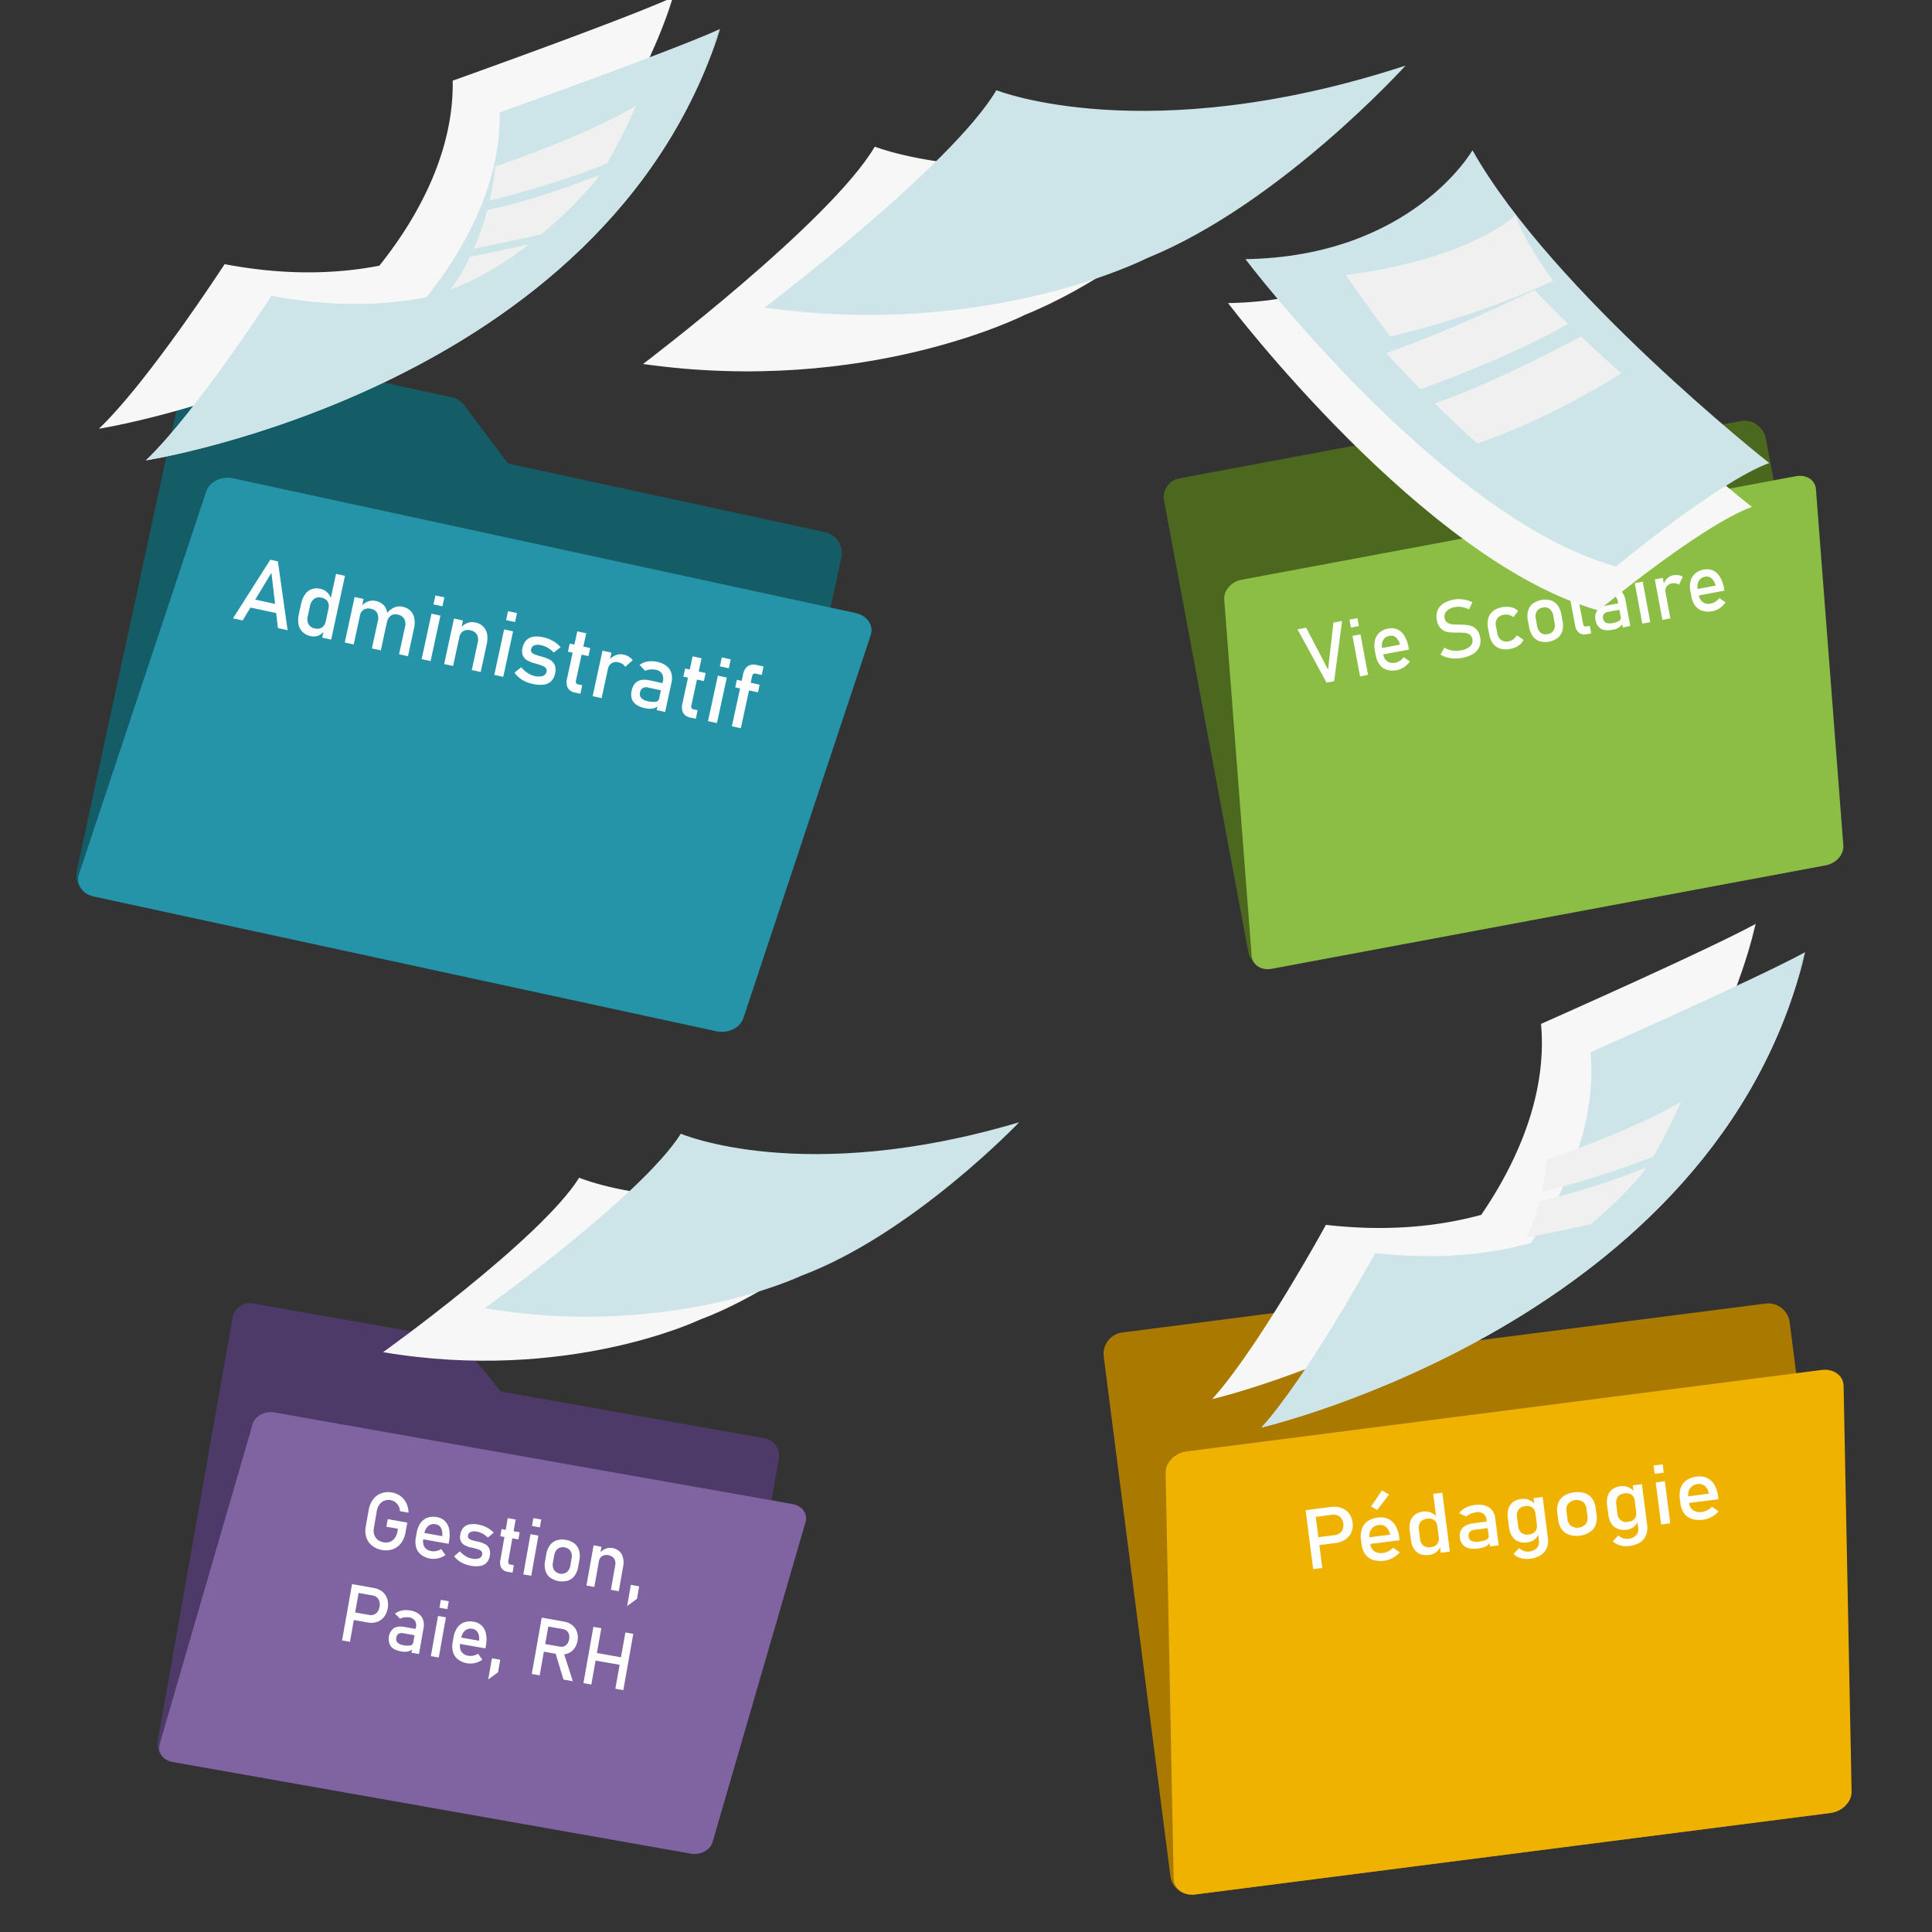 <svg xmlns="http://www.w3.org/2000/svg" viewBox="0 0 1080 1080">
	<rect x="0" y="0" width="1080" height="1080" fill="#333333" stroke="none"/>
	<g style="isolation:isolate">
		<g id="Calque_1" data-name="Calque 1">
			<path d="M461.1,297.45,284,259.11l-24.52-32.57a12,12,0,0,0-7.05-4.5L118.72,193.11a12,12,0,0,0-14.26,9.19l-6.25,28.89L42.9,486.8a12,12,0,0,0,9.18,14.26L400.71,576.5A12,12,0,0,0,415,567.32l55.32-255.61A12,12,0,0,0,461.1,297.45Z" style="fill:#145c66" />
			<path d="M478.3,342.69l-348-75.31c-6.47-1.4-13.17,1.87-15,7.29L44.11,488.8c-1.81,5.43,2,11,8.43,12.36l348,75.31c6.47,1.4,13.17-1.86,15-7.29l71.2-214.13C488.54,349.62,484.76,344.09,478.3,342.69Z" style="fill:#2694a8" />
			<path d="M151.09,312.88l4.26.92,5.42,38.47-5.39-1.17-3.65-30.87-16.09,26.6-5.39-1.17ZM139,334.4l18.74,4.06-1,4.75-18.74-4Z" style="fill:#fff" />
			<path d="M169.14,353.27a7.82,7.82,0,0,1-2.24-4.19,14.09,14.09,0,0,1,.18-5.81l1.22-5.61a14.4,14.4,0,0,1,2.21-5.39,7.79,7.79,0,0,1,3.7-2.91,8.67,8.67,0,0,1,4.88-.21,7.71,7.71,0,0,1,3.87,2.07,8.82,8.82,0,0,1,2.31,4l-1.64,5.08a6.14,6.14,0,0,0,0-2.89,4.08,4.08,0,0,0-1.33-2.12,5.78,5.78,0,0,0-2.58-1.19,4.93,4.93,0,0,0-4.16.71,6.49,6.49,0,0,0-2.3,4.05l-1.2,5.53a6.3,6.3,0,0,0,.43,4.57,5,5,0,0,0,3.51,2.34,5.57,5.57,0,0,0,2.85,0,4.24,4.24,0,0,0,2.09-1.43,6.34,6.34,0,0,0,1.19-2.69l-.81,5.44a7.42,7.42,0,0,1-3.17,2.62,7.1,7.1,0,0,1-4.53.35A9.13,9.13,0,0,1,169.14,353.27Zm18.7-32.44,5,1.08-7.71,35.63-5-1.08Z" style="fill:#fff" />
			<path d="M198.23,333.75l5,1.08-5.51,25.43-5-1.08Zm13,13.31a6.14,6.14,0,0,0-.42-4.45,4.91,4.91,0,0,0-3.43-2.28,5.27,5.27,0,0,0-4.07.48,5,5,0,0,0-2.13,3.36l.55-5a9.32,9.32,0,0,1,3.84-2.89,7.69,7.69,0,0,1,4.48-.34,8.38,8.38,0,0,1,4.29,2.2,7.78,7.78,0,0,1,2.11,4.16,14.43,14.43,0,0,1-.22,5.83l-3.34,15.43-5-1.08Zm15.19,3.29a5.94,5.94,0,0,0-.5-4.47,5.24,5.24,0,0,0-3.6-2.32,4.7,4.7,0,0,0-3.91.64,6,6,0,0,0-2.14,3.74l.05-5.11a10.1,10.1,0,0,1,4-3.23,7.67,7.67,0,0,1,4.65-.44,8.92,8.92,0,0,1,4.43,2.23,7.81,7.81,0,0,1,2.2,4.18,14.22,14.22,0,0,1-.2,5.83l-3.34,15.44-5-1.08Z" style="fill:#fff" />
			<path d="M241.2,343.05l5,1.08-5.5,25.43-5-1.08Zm2.21-10.19,5,1.08-1.09,5-5-1.08Z" style="fill:#fff" />
			<path d="M253.79,345.77l5,1.09-5.5,25.43-5-1.08Zm13.27,13.37a6,6,0,0,0-.49-4.47,5.26,5.26,0,0,0-3.61-2.32,5.34,5.34,0,0,0-4.06.48,5,5,0,0,0-2.13,3.36l.55-5a9.25,9.25,0,0,1,3.84-2.89,7.66,7.66,0,0,1,4.47-.34,8.13,8.13,0,0,1,5.83,4.1q1.68,3.19.6,8.14l-3.34,15.44-5-1.08Z" style="fill:#fff" />
			<path d="M281.82,351.84l5,1.08-5.5,25.43-5-1.08ZM284,341.65l5,1.08-1.08,5-5-1.08Z" style="fill:#fff" />
			<path d="M293.69,381a16.09,16.09,0,0,1-3.4-2.12,15,15,0,0,1-2.68-2.89l3.75-3a16.92,16.92,0,0,0,3.59,3.23,11.31,11.31,0,0,0,3.85,1.66,8.72,8.72,0,0,0,4.64,0,3.1,3.1,0,0,0,2.08-2.43,2.22,2.22,0,0,0-.41-2,4.68,4.68,0,0,0-1.83-1.25q-1.15-.46-3.3-1.11l-.41-.11-.41-.12-.2-.06-.19,0a20.12,20.12,0,0,1-4-1.63,5.81,5.81,0,0,1-2.43-2.59,6.72,6.72,0,0,1-.24-4.39,8.51,8.51,0,0,1,2.07-4.24,6.87,6.87,0,0,1,3.86-2,14.94,14.94,0,0,1,5.66.29,19.08,19.08,0,0,1,3.7,1.19,16.88,16.88,0,0,1,3.21,1.83,18.12,18.12,0,0,1,2.77,2.51l-3.81,3a17.34,17.34,0,0,0-3.36-2.65,11.74,11.74,0,0,0-3.48-1.39,6.92,6.92,0,0,0-4,0,3,3,0,0,0-1.84,2.33,1.8,1.8,0,0,0,.39,1.7,4.28,4.28,0,0,0,1.68,1.08c.71.28,1.73.6,3.07,1l.3.09.32.09.15,0a.35.35,0,0,1,.14.06,22.05,22.05,0,0,1,4.39,1.69,6.23,6.23,0,0,1,2.69,2.82,7.41,7.41,0,0,1,.28,4.88,8.4,8.4,0,0,1-2.16,4.29,7.27,7.27,0,0,1-4.13,1.94,17.08,17.08,0,0,1-6.13-.38A19.9,19.9,0,0,1,293.69,381Z" style="fill:#fff" />
			<path d="M317.37,384.5a7.81,7.81,0,0,1-.35-5.34l5.68-26.22,5,1.08L322,380.29a2.49,2.49,0,0,0,.06,1.51,1.3,1.3,0,0,0,1,.74l2.4.52-1,4.75-2.89-.63A5.7,5.7,0,0,1,317.37,384.5Zm1.11-24.73,11.46,2.48-1,4.51-11.47-2.48Z" style="fill:#fff" />
			<path d="M336.8,363.74l5,1.08-5.5,25.43-5-1.08Zm11.29,7.47a6.24,6.24,0,0,0-2.24-.92,4.65,4.65,0,0,0-6.07,3.87l.55-5a9.51,9.51,0,0,1,3.8-2.88,7.33,7.33,0,0,1,4.39-.37,9.74,9.74,0,0,1,3,1.18,7.13,7.13,0,0,1,2.14,2l-4.21,3.7A4.32,4.32,0,0,0,348.09,371.21Z" style="fill:#fff" />
			<path d="M354.16,392.46q-1.91-2.44-1.05-6.42c.54-2.51,1.66-4.25,3.36-5.2s4-1.11,6.85-.49l7.23,1.57L370,386l-7.55-1.63a4.32,4.32,0,0,0-3.11.23,3.5,3.5,0,0,0-1.55,2.45,3.43,3.43,0,0,0,.67,3.15,6.88,6.88,0,0,0,3.71,1.77,11.28,11.28,0,0,0,4.4.31,2.07,2.07,0,0,0,1.83-1.6l-.26,3.69a6,6,0,0,1-2,1.33,6.9,6.9,0,0,1-2.45.51,11.52,11.52,0,0,1-2.94-.29C357.63,395.25,355.43,394.1,354.16,392.46Zm16.4-11.67a5.48,5.48,0,0,0-.5-4.17,5.14,5.14,0,0,0-3.48-2.21,10,10,0,0,0-3.08-.17,8.79,8.79,0,0,0-2.86.74l-3.11-3.29a9.72,9.72,0,0,1,4.39-1.89,14.32,14.32,0,0,1,5.47.17,12.43,12.43,0,0,1,5.17,2.29,7.94,7.94,0,0,1,2.73,4,10.65,10.65,0,0,1,.07,5.37l-3.54,16.34-4.75-1Z" style="fill:#fff" />
			<path d="M381.85,398.46a7.91,7.91,0,0,1-.34-5.35l5.67-26.21,5,1.08-5.68,26.26a2.38,2.38,0,0,0,.06,1.52,1.27,1.27,0,0,0,1,.73l2.41.52-1,4.75-2.89-.62A5.75,5.75,0,0,1,381.85,398.46ZM383,373.73l11.47,2.48-1,4.51L382,378.24Z" style="fill:#fff" />
			<path d="M401.29,377.69l5,1.08-5.51,25.44-5-1.08Zm2.2-10.19,5,1.08-1.08,5-5-1.08Z" style="fill:#fff" />
			<path d="M415.36,377.12A7.41,7.41,0,0,1,418,372.4a6.4,6.4,0,0,1,5.16-.64l3.67.79-1,4.76-3.57-.78a1.25,1.25,0,0,0-1.2.31,2.54,2.54,0,0,0-.67,1.32l-6.26,28.93-5-1.08ZM411.92,380l12.72,2.76-.93,4.26L411,384.26Z" style="fill:#fff" />
			<rect x="673.88" y="261.99" width="337.07" height="252.8" rx="11.42" transform="translate(-56.99 161.28) rotate(-10.58)" style="fill:#4c681f" />
			<path d="M778.2,245.18l-119,22.23a10.61,10.61,0,0,0-8.49,12.39l4.8,25.73,161.24-40.89-31.22-18.2A10.65,10.65,0,0,0,778.2,245.18Z" style="fill:#4c681f" />
			<path d="M1004,266.19,694.07,324.08c-5.75,1.07-10.11,6-9.72,11.08l15.33,199.21c.38,5,5.36,8.27,11.12,7.19l309.91-57.88c5.76-1.08,10.11-6,9.72-11.09l-15.32-199.21C1014.72,268.33,1009.74,265.11,1004,266.19Z" style="fill:#8cbe46" />
			<path d="M725.3,351.79l4.84-.9,12.26,23.45,3-26.3,4.84-.9L745.8,380.8l-4.23.79Z" style="fill:#fff" />
			<path d="M754.36,346.37l4.45-.84.83,4.46-4.45.83Zm1.69,9.07,4.46-.83,4.23,22.65-4.45.83Z" style="fill:#fff" />
			<path d="M775.25,374.42a8,8,0,0,1-4-2.83,12.16,12.16,0,0,1-2.2-5.29l-.48-2.55a13.59,13.59,0,0,1,.06-5.95,8.11,8.11,0,0,1,2.58-4.23,10.25,10.25,0,0,1,4.92-2.21,8.32,8.32,0,0,1,5.11.52,8.94,8.94,0,0,1,3.83,3.53,17.8,17.8,0,0,1,2.26,6.23l.28,1.49L772.29,366l-.67-3.58,11-2.06a7.81,7.81,0,0,0-2.24-4,4.05,4.05,0,0,0-3.59-.92,4.89,4.89,0,0,0-3.61,2.39,7.2,7.2,0,0,0-.51,5l.54,2.88a6,6,0,0,0,2.29,4,5.73,5.73,0,0,0,4.49.72,7.18,7.18,0,0,0,2.58-1.05,8,8,0,0,0,2.1-2l3.47,2.38a12.58,12.58,0,0,1-3.31,3.2,10.93,10.93,0,0,1-4,1.67A11.63,11.63,0,0,1,775.25,374.42Z" style="fill:#fff" />
			<path d="M813.06,368.12a16.94,16.94,0,0,1-4.07-.59,16.42,16.42,0,0,1-3.73-1.57l2.13-3.92a12.73,12.73,0,0,0,4.43,1.61,13.92,13.92,0,0,0,4.89-.1,9.57,9.57,0,0,0,5.1-2.27,4.17,4.17,0,0,0,1.23-4v0a3.87,3.87,0,0,0-1.35-2.46,5.24,5.24,0,0,0-2.5-1,25.11,25.11,0,0,0-3.68-.2.38.38,0,0,0-.15,0h-.48a33.72,33.72,0,0,1-5.41-.26,7.52,7.52,0,0,1-3.89-1.87,8.45,8.45,0,0,1-2.38-4.92v0a9.44,9.44,0,0,1,.38-5.28,8.44,8.44,0,0,1,3.26-3.89,15.56,15.56,0,0,1,5.89-2.23,15,15,0,0,1,3.41-.25,16.58,16.58,0,0,1,3.46.49,19.88,19.88,0,0,1,3.5,1.25l-1.87,4a15.17,15.17,0,0,0-4-1.32,10.38,10.38,0,0,0-3.73,0,8.63,8.63,0,0,0-4.81,2.24,4.32,4.32,0,0,0-1.11,4v0A3.55,3.55,0,0,0,809,348a5.73,5.73,0,0,0,2.57.95,33.74,33.74,0,0,0,4,.21h.84a26.29,26.29,0,0,1,5.07.5,7.56,7.56,0,0,1,3.72,2,8.43,8.43,0,0,1,2.22,4.68v0a9,9,0,0,1-.44,5.22,8.77,8.77,0,0,1-3.4,3.89,16.58,16.58,0,0,1-6.09,2.25A21.29,21.29,0,0,1,813.06,368.12Z" style="fill:#fff" />
			<path d="M838.66,362.59a8,8,0,0,1-4-2.73,11.52,11.52,0,0,1-2.15-5.11l-.7-3.73a11.34,11.34,0,0,1,.17-5.48,8,8,0,0,1,2.73-4,11.5,11.5,0,0,1,5.08-2.13,12.81,12.81,0,0,1,3.41-.2,10.18,10.18,0,0,1,3,.71,7.71,7.71,0,0,1,2.44,1.58L846,345a6.74,6.74,0,0,0-2.56-1.26,6.46,6.46,0,0,0-2.8-.09,5.45,5.45,0,0,0-3.72,2.19,5.58,5.58,0,0,0-.66,4.32l.7,3.73a5.81,5.81,0,0,0,2.18,3.88,5.4,5.4,0,0,0,4.28.72,6.24,6.24,0,0,0,2.58-1.14,6.74,6.74,0,0,0,1.89-2.21l3.79,2.5A8.08,8.08,0,0,1,850,360a9.9,9.9,0,0,1-2.58,1.74,13.27,13.27,0,0,1-3.23,1A11.35,11.35,0,0,1,838.66,362.59Z" style="fill:#fff" />
			<path d="M860.71,358.47a7.73,7.73,0,0,1-3.82-2.77,12.11,12.11,0,0,1-2.1-5.13l-.69-3.69a11.6,11.6,0,0,1,.12-5.47,7.76,7.76,0,0,1,2.57-3.94,11.92,11.92,0,0,1,10.08-1.88,7.74,7.74,0,0,1,3.82,2.74,11.89,11.89,0,0,1,2.09,5.07l.7,3.75a12,12,0,0,1-.12,5.5,7.8,7.8,0,0,1-2.57,3.94,11.72,11.72,0,0,1-10.08,1.88Zm7.8-6.15A6.18,6.18,0,0,0,869,348l-.71-3.75a6,6,0,0,0-2-3.84,4.63,4.63,0,0,0-3.88-.77,4.7,4.7,0,0,0-3.35,2.11,6.06,6.06,0,0,0-.51,4.32l.7,3.75a6.16,6.16,0,0,0,2,3.87,4.65,4.65,0,0,0,3.89.79A4.61,4.61,0,0,0,868.51,352.32Z" style="fill:#fff" />
			<path d="M884.93,348.76a2,2,0,0,0,.6,1.21,1.26,1.26,0,0,0,1.1.25l2.09-.39.79,4.24-2.62.48a5,5,0,0,1-4.21-.84,6.58,6.58,0,0,1-2.21-4.17l-4.82-25.83,4.45-.83Z" style="fill:#fff" />
			<path d="M904.39,336.32a4.8,4.8,0,0,0-1.83-3.24,4.53,4.53,0,0,0-3.6-.6,8.48,8.48,0,0,0-2.57.91A7.77,7.77,0,0,0,894.3,335l-3.67-1.62a8.72,8.72,0,0,1,3-3,12.35,12.35,0,0,1,4.51-1.74,10.86,10.86,0,0,1,5,.1,7,7,0,0,1,3.59,2.31,9.25,9.25,0,0,1,1.9,4.35l2.72,14.55-4.23.79ZM895,351.47a6.6,6.6,0,0,1-3.06-4.88,6.52,6.52,0,0,1,1-5.4c1.06-1.35,2.86-2.27,5.42-2.75l6.44-1.2,1,3.52L899,342a3.86,3.86,0,0,0-2.46,1.27,3.59,3.59,0,0,0,1.2,4.86,6.07,6.07,0,0,0,3.64.18,10.34,10.34,0,0,0,3.71-1.25,1.83,1.83,0,0,0,.93-1.94l1.05,3.1a5.23,5.23,0,0,1-1.16,1.78,6.42,6.42,0,0,1-1.84,1.25,10,10,0,0,1-2.49.77C898.8,352.56,896.61,352.37,895,351.47Z" style="fill:#fff" />
			<path d="M912.15,316.89l4.45-.83.83,4.45-4.45.84Zm1.69,9.08,4.45-.83,4.23,22.65-4.45.83Z" style="fill:#fff" />
			<path d="M925.06,323.88l4.45-.84,4.23,22.65-4.45.83Zm11.77,2.22a5.52,5.52,0,0,0-2.14,0,4.54,4.54,0,0,0-3.07,1.78,4.45,4.45,0,0,0-.56,3.46l-1.27-4.28a8.42,8.42,0,0,1,2.12-3.66,6.5,6.5,0,0,1,3.45-1.81,8.33,8.33,0,0,1,2.89-.07,6.32,6.32,0,0,1,2.44.91l-2.17,4.47A3.82,3.82,0,0,0,936.83,326.1Z" style="fill:#fff" />
			<path d="M951.67,341.46a8,8,0,0,1-4-2.82,12.22,12.22,0,0,1-2.2-5.29l-.47-2.56a13.41,13.41,0,0,1,0-5.94,8.11,8.11,0,0,1,2.58-4.23,10.16,10.16,0,0,1,4.92-2.21,8.39,8.39,0,0,1,5.11.51,9,9,0,0,1,3.83,3.53,17.94,17.94,0,0,1,2.26,6.24l.28,1.48L948.71,333l-.66-3.58,11-2.06a7.84,7.84,0,0,0-2.24-4.05,4.11,4.11,0,0,0-3.59-.92,4.94,4.94,0,0,0-3.61,2.39,7.27,7.27,0,0,0-.51,4.95l.54,2.88a6,6,0,0,0,2.29,4.05,5.73,5.73,0,0,0,4.49.72,7,7,0,0,0,2.58-1.05,8,8,0,0,0,2.1-2l3.47,2.37A12.47,12.47,0,0,1,961.3,340a11.1,11.1,0,0,1-4,1.67A11.5,11.5,0,0,1,951.67,341.46Z" style="fill:#fff" />

			<path d="M986.94,728.7,806.19,751.89,772,729.27a12,12,0,0,0-8.19-1.91l-136.39,17.5A12.06,12.06,0,0,0,617,758.36l3.78,29.47,33.46,260.81a12.07,12.07,0,0,0,13.5,10.43l355.71-45.64a12.06,12.06,0,0,0,10.43-13.5l-33.46-260.81A12.06,12.06,0,0,0,986.94,728.7Z" style="fill:#aa7900" />
			<path d="M1018.43,765.8,663.34,811.36c-6.59.85-11.85,6.19-11.73,11.94l4.47,226.84c.12,5.74,5.55,9.71,12.15,8.87l355.09-45.56c6.59-.85,11.85-6.19,11.73-11.94l-4.47-226.84C1030.47,768.93,1025,765,1018.43,765.8Z" style="fill:#f0b200" />
			<path d="M729.85,844.21l5.1-.65,4.22,32.94-5.1.65Zm4.64,15.43,11.63-1.49a5.84,5.84,0,0,0,2.81-1.08,4.89,4.89,0,0,0,1.68-2.24,6.79,6.79,0,0,0-.77-6,4.89,4.89,0,0,0-2.19-1.76,5.78,5.78,0,0,0-3-.34L733,848.27l-.57-4.4,11.45-1.47a12.65,12.65,0,0,1,5.89.53A9.29,9.29,0,0,1,754.1,846a10.31,10.31,0,0,1,2,5.13,10.17,10.17,0,0,1-.68,5.46,9.27,9.27,0,0,1-3.39,4,12.72,12.72,0,0,1-5.56,2L735.06,864Z" style="fill:#fff" />
			<path d="M767.56,872a8.65,8.65,0,0,1-4.35-3.1,11.5,11.5,0,0,1-2.07-5.55l-.34-2.65a12.8,12.8,0,0,1,.52-6.12,8.78,8.78,0,0,1,3.26-4.24,12.64,12.64,0,0,1,5.73-2,10.19,10.19,0,0,1,5.74.76,9.45,9.45,0,0,1,4.06,3.81,17.09,17.09,0,0,1,2.07,6.53l.2,1.54-17.5,2.24-.48-3.71,12.65-1.63a7.62,7.62,0,0,0-2.21-4.26,4.88,4.88,0,0,0-4-1.11,5.86,5.86,0,0,0-4.26,2.3,7,7,0,0,0-1,5.07l.38,3a5.84,5.84,0,0,0,2.28,4.27,6.88,6.88,0,0,0,5,.94,8.77,8.77,0,0,0,3-1,8.9,8.9,0,0,0,2.52-1.93l3.74,2.61a14.33,14.33,0,0,1-4,3.14,13.51,13.51,0,0,1-4.71,1.54A14.28,14.28,0,0,1,767.56,872Zm-1.16-29.84,6.12-9,4,2.29-6.64,8.6Z" style="fill:#fff" />
			<path d="M793.92,868.75a7.46,7.46,0,0,1-3.49-2.88,11.92,11.92,0,0,1-1.71-5l-.67-5.18a12.06,12.06,0,0,1,.36-5.32,7.37,7.37,0,0,1,2.57-3.66,9.44,9.44,0,0,1,4.57-1.73,8.53,8.53,0,0,1,4.35.55,8.43,8.43,0,0,1,3.48,2.66l.09,4.87a5.13,5.13,0,0,0-.93-2.48,4,4,0,0,0-1.94-1.4,6.36,6.36,0,0,0-2.84-.2,5.24,5.24,0,0,0-3.72,1.93,5.54,5.54,0,0,0-.88,4.19l.66,5.12a5.42,5.42,0,0,0,1.89,3.78,5.37,5.37,0,0,0,4.1.89,6.12,6.12,0,0,0,2.68-.93A4.14,4.14,0,0,0,804,862a5.47,5.47,0,0,0,.26-2.69l1,4.92a7,7,0,0,1-2.16,3.25,7.75,7.75,0,0,1-4.19,1.73A9.89,9.89,0,0,1,793.92,868.75Zm7.25-33.69,5.1-.66,4.22,32.94-5.1.66Z" style="fill:#fff" />
			<path d="M831,849.56a4.73,4.73,0,0,0-1.82-3.41,5.48,5.48,0,0,0-4-.79,11.36,11.36,0,0,0-3,.82,9.8,9.8,0,0,0-2.49,1.54l-4-1.83a9.87,9.87,0,0,1,3.57-3,15.44,15.44,0,0,1,5.25-1.59,13.45,13.45,0,0,1,5.65.33,7.68,7.68,0,0,1,3.89,2.54,8.92,8.92,0,0,1,1.8,4.57l1.94,15.11-4.85.62Zm-11.8,15.18a6.48,6.48,0,0,1-3.08-5.16,6.34,6.34,0,0,1,1.51-5.51c1.3-1.35,3.41-2.22,6.35-2.59l7.37-1,.83,3.67-7.7,1a4.7,4.7,0,0,0-2.88,1.19,3.44,3.44,0,0,0,1,5.06,7.31,7.31,0,0,0,4.09.35,12.76,12.76,0,0,0,4.29-1.12,1.9,1.9,0,0,0,1.21-2l1,3.25a5.68,5.68,0,0,1-1.46,1.77,7.55,7.55,0,0,1-2.17,1.21,12.18,12.18,0,0,1-2.88.68C823.39,866,820.92,865.74,819.18,864.74Z" style="fill:#fff" />
			<path d="M848.76,861.71a7.39,7.39,0,0,1-3.48-2.88,11.74,11.74,0,0,1-1.71-5l-.67-5.19a12.06,12.06,0,0,1,.36-5.32,7.37,7.37,0,0,1,2.57-3.66,9.39,9.39,0,0,1,4.57-1.72,8.36,8.36,0,0,1,7.83,3.21l.09,4.87a5.23,5.23,0,0,0-.93-2.49,3.91,3.91,0,0,0-1.94-1.39,6.23,6.23,0,0,0-2.84-.2,5.24,5.24,0,0,0-3.73,1.92A5.59,5.59,0,0,0,848,848l.66,5.12a5.42,5.42,0,0,0,1.89,3.78,5.31,5.31,0,0,0,4.09.89,6.12,6.12,0,0,0,2.69-.93,4,4,0,0,0,1.52-1.89,5.32,5.32,0,0,0,.27-2.68l1,4.91a6.86,6.86,0,0,1-2.17,3.25,7.66,7.66,0,0,1-4.18,1.74A10.05,10.05,0,0,1,848.76,861.71Zm1.29,9.27a8.26,8.26,0,0,1-3.94-2.31l3.09-3.28a6.89,6.89,0,0,0,2.63,1.62,7.3,7.3,0,0,0,7.34-1.73,5.36,5.36,0,0,0,1.07-4.34l-3-23.49,5.1-.66,2.93,22.81a11.1,11.1,0,0,1-.6,5.72,8.53,8.53,0,0,1-3.36,4,13.86,13.86,0,0,1-5.87,2A13.37,13.37,0,0,1,850.05,871Z" style="fill:#fff" />
			<path d="M877.15,857.92a8.46,8.46,0,0,1-4.11-3,11.49,11.49,0,0,1-2-5.38l-.49-3.83a11.08,11.08,0,0,1,.56-5.63,8.36,8.36,0,0,1,3.22-3.94,14.72,14.72,0,0,1,11.55-1.48,8.32,8.32,0,0,1,4.1,3,11.29,11.29,0,0,1,2,5.31l.5,3.9a11.3,11.3,0,0,1-.56,5.66,8.41,8.41,0,0,1-3.22,3.94,12.82,12.82,0,0,1-5.62,2A13.1,13.1,0,0,1,877.15,857.92Zm9.31-6a5.93,5.93,0,0,0,.92-4.44l-.5-3.9a5.88,5.88,0,0,0-2-4.05,6.5,6.5,0,0,0-8.27,1.06,5.81,5.81,0,0,0-.92,4.42l.5,3.9a5.87,5.87,0,0,0,2,4.07,6.44,6.44,0,0,0,8.27-1.06Z" style="fill:#fff" />
			<path d="M904.26,854.59a7.39,7.39,0,0,1-3.48-2.88,11.75,11.75,0,0,1-1.72-5l-.66-5.19a12.06,12.06,0,0,1,.36-5.32,7.36,7.36,0,0,1,2.56-3.66,9.47,9.47,0,0,1,4.57-1.72,8.36,8.36,0,0,1,7.83,3.21l.1,4.87a5.23,5.23,0,0,0-.93-2.49,3.89,3.89,0,0,0-1.95-1.39,6.17,6.17,0,0,0-2.83-.2,5.2,5.2,0,0,0-3.73,1.92,5.59,5.59,0,0,0-.87,4.19l.65,5.12a4.88,4.88,0,0,0,6,4.67,6.17,6.17,0,0,0,2.69-.93,4.07,4.07,0,0,0,1.52-1.89,5.32,5.32,0,0,0,.27-2.68l1,4.91a6.81,6.81,0,0,1-2.16,3.25,7.57,7.57,0,0,1-4.18,1.73A9.94,9.94,0,0,1,904.26,854.59Zm1.29,9.27a8.3,8.3,0,0,1-3.94-2.31l3.08-3.28a6.92,6.92,0,0,0,2.64,1.62,7.3,7.3,0,0,0,7.34-1.73,5.36,5.36,0,0,0,1.06-4.34l-3-23.5,5.1-.65,2.93,22.81a11.31,11.31,0,0,1-.6,5.72,8.53,8.53,0,0,1-3.36,4,13.9,13.9,0,0,1-5.88,2A13.32,13.32,0,0,1,905.55,863.86Z" style="fill:#fff" />
			<path d="M924.36,819.25l5.1-.65.59,4.62-5.1.65Zm1.21,9.43,5.1-.66,3,23.52-5.1.65Z" style="fill:#fff" />
			<path d="M945.8,849.09a8.65,8.65,0,0,1-4.35-3.1,11.4,11.4,0,0,1-2.07-5.55l-.34-2.65a12.8,12.8,0,0,1,.52-6.12,8.74,8.74,0,0,1,3.26-4.24,12.64,12.64,0,0,1,5.73-2,10.19,10.19,0,0,1,5.74.76,9.45,9.45,0,0,1,4.06,3.81,17.09,17.09,0,0,1,2.07,6.53l.19,1.54-17.49,2.24-.48-3.71,12.65-1.63a7.58,7.58,0,0,0-2.21-4.26,4.88,4.88,0,0,0-4-1.11,5.82,5.82,0,0,0-4.26,2.3,7,7,0,0,0-1,5.07l.38,3a5.86,5.86,0,0,0,2.27,4.27,6.92,6.92,0,0,0,5,.94,8.77,8.77,0,0,0,3-1,8.9,8.9,0,0,0,2.52-1.93l3.74,2.6a14.19,14.19,0,0,1-4,3.15,13.51,13.51,0,0,1-4.71,1.54A14.28,14.28,0,0,1,945.8,849.09Z" style="fill:#fff" />
			<path d="M427.38,804,280,777.89l-21.27-26.1a9.84,9.84,0,0,0-5.95-3.5L141.5,728.62a9.9,9.9,0,0,0-11.48,8l-4.25,24L88.15,973.41a9.9,9.9,0,0,0,8,11.48l290.13,51.31a9.9,9.9,0,0,0,11.48-8l37.62-212.72A9.92,9.92,0,0,0,427.38,804Z" style="fill:#4d3a68" />
			<path d="M443,840.77,153.37,789.56c-5.38-.95-10.81,2-12.13,6.48l-52,179c-1.32,4.53,2,9,7.35,9.93l289.63,51.22c5.37,1,10.8-2,12.12-6.49l52-179C451.66,846.17,448.37,841.72,443,840.77Z" style="fill:#8064a1" />
			<path d="M227.68,851.14l-1,5.5a13.52,13.52,0,0,1-2.46,5.93,10,10,0,0,1-4.59,3.45,11.41,11.41,0,0,1-6,.44,12.24,12.24,0,0,1-5.61-2.41,9.79,9.79,0,0,1-3.21-4.57,12,12,0,0,1-.36-6.07l1.64-9.28a13.59,13.59,0,0,1,2.46-5.93,10,10,0,0,1,4.59-3.44,11.38,11.38,0,0,1,6-.43,11.08,11.08,0,0,1,4.79,2,10.78,10.78,0,0,1,3.24,4,12.41,12.41,0,0,1,1.2,5.28l-4.78-.85a6.8,6.8,0,0,0-.84-3,6.28,6.28,0,0,0-1.88-2.11,6,6,0,0,0-2.49-1.06,6.31,6.31,0,0,0-3.58.33,6.17,6.17,0,0,0-2.73,2.2,9,9,0,0,0-1.49,3.77L209,854.21a7.45,7.45,0,0,0,.2,3.7,5.8,5.8,0,0,0,1.9,2.78,7.09,7.09,0,0,0,3.33,1.46,6.65,6.65,0,0,0,3.57-.27,5.87,5.87,0,0,0,2.72-2.14,9.22,9.22,0,0,0,1.5-3.82l.24-1.36L216,853.43l.75-4.22Z" style="fill:#fff" />
			<path d="M235.42,869.11a7.86,7.86,0,0,1-2.76-4,11.93,11.93,0,0,1-.19-5.66l.44-2.54a13.54,13.54,0,0,1,2.12-5.49,8.12,8.12,0,0,1,3.87-3,10.21,10.21,0,0,1,5.33-.33,8.18,8.18,0,0,1,4.55,2.26,8.81,8.81,0,0,1,2.32,4.6,17.76,17.76,0,0,1-.07,6.57l-.26,1.47-15.15-2.68.63-3.55,10.94,1.94a7.59,7.59,0,0,0-.66-4.52,4,4,0,0,0-3-2.11,4.89,4.89,0,0,0-4.18,1,7.18,7.18,0,0,0-2.2,4.41l-.5,2.86a6,6,0,0,0,.71,4.54,5.7,5.7,0,0,0,3.91,2.23A7,7,0,0,0,244,867a7.71,7.71,0,0,0,2.63-1.1l2.38,3.42a12.41,12.41,0,0,1-4.18,1.81,10.77,10.77,0,0,1-4.33.14A11.38,11.38,0,0,1,235.42,869.11Z" style="fill:#fff" />
			<path d="M259.37,874.15a14.07,14.07,0,0,1-3.05-1.75,12.53,12.53,0,0,1-2.44-2.44l3.18-2.76a14.82,14.82,0,0,0,3.25,2.72,10.1,10.1,0,0,0,3.42,1.32,7.68,7.68,0,0,0,4.08-.12,2.72,2.72,0,0,0,1.73-2.2,1.93,1.93,0,0,0-.42-1.75,4,4,0,0,0-1.65-1c-.68-.25-1.66-.53-2.93-.86l-.36-.08-.36-.1-.17,0-.18,0a17.45,17.45,0,0,1-3.58-1.29,5.1,5.1,0,0,1-2.22-2.19,5.89,5.89,0,0,1-.35-3.83,7.5,7.5,0,0,1,1.67-3.79,6,6,0,0,1,3.32-1.86,12.8,12.8,0,0,1,5,.07,16.72,16.72,0,0,1,3.29.91,16,16,0,0,1,2.87,1.5,15.46,15.46,0,0,1,2.5,2.11l-3.23,2.75a14.85,14.85,0,0,0-3-2.21,10.3,10.3,0,0,0-3.1-1.1,6.07,6.07,0,0,0-3.51.17,2.64,2.64,0,0,0-1.53,2.1,1.57,1.57,0,0,0,.4,1.48,3.79,3.79,0,0,0,1.5.89c.63.22,1.54.46,2.72.75l.27.07a1.74,1.74,0,0,1,.29.07l.13,0,.12,0a19.06,19.06,0,0,1,3.91,1.34,5.47,5.47,0,0,1,2.44,2.37,6.47,6.47,0,0,1,.41,4.27,7.3,7.3,0,0,1-1.75,3.83,6.42,6.42,0,0,1-3.55,1.84,15.27,15.27,0,0,1-5.39-.13A18.16,18.16,0,0,1,259.37,874.15Z" style="fill:#fff" />
			<path d="M280.23,876.46a6.81,6.81,0,0,1-.48-4.67l4.09-23.15,4.42.78-4.11,23.2a2.22,2.22,0,0,0,.1,1.32,1.14,1.14,0,0,0,.88.61l2.12.38-.74,4.19-2.56-.45A5,5,0,0,1,280.23,876.46Zm.14-21.69,10.13,1.79-.71,4-10.12-1.79Z" style="fill:#fff" />
			<path d="M296.55,857.63l4.42.78-4,22.46-4.42-.78Zm1.6-9,4.41.78-.78,4.41-4.41-.78Z" style="fill:#fff" />
			<path d="M307.46,881.87a7.69,7.69,0,0,1-2.58-3.9,11.9,11.9,0,0,1-.15-5.49l.64-3.65a11.73,11.73,0,0,1,2-5,7.66,7.66,0,0,1,3.76-2.75,10.36,10.36,0,0,1,5.19-.26,10.51,10.51,0,0,1,4.8,2,7.76,7.76,0,0,1,2.59,3.88,11.82,11.82,0,0,1,.17,5.41l-.66,3.73a11.94,11.94,0,0,1-2,5,7.74,7.74,0,0,1-3.76,2.76,11.67,11.67,0,0,1-10-1.77Zm9.38-3a6.12,6.12,0,0,0,2-3.85l.66-3.72a6,6,0,0,0-.55-4.27,5.28,5.28,0,0,0-7.16-1.26,6,6,0,0,0-2,3.82l-.66,3.72a6,6,0,0,0,.55,4.29,5.21,5.21,0,0,0,7.16,1.27Z" style="fill:#fff" />
			<path d="M331.82,863.87l4.42.78-4,22.46-4.41-.78Zm12.07,11.26a5.22,5.22,0,0,0-.58-3.9,5.43,5.43,0,0,0-6.78-1.35,4.33,4.33,0,0,0-1.75,3l.31-4.41a8.05,8.05,0,0,1,3.27-2.65,6.7,6.7,0,0,1,3.91-.45,7.07,7.07,0,0,1,5.23,3.39,10.44,10.44,0,0,1,.81,7.11l-2.41,13.64-4.42-.78Z" style="fill:#fff" />
			<path d="M352.66,885.94l4.64.82-1.24,7-5.48,4Z" style="fill:#fff" />
			<path d="M196.79,885.54l4.41.78-5.56,31.46-4.42-.78ZM196.4,901l10.06,1.78a4.6,4.6,0,0,0,2.62-.23,4.46,4.46,0,0,0,2-1.6,6.57,6.57,0,0,0,1.1-2.73,6.48,6.48,0,0,0-.1-3,4.53,4.53,0,0,0-1.33-2.21,4.64,4.64,0,0,0-2.39-1.13l-10.06-1.78.74-4.2L209,887.7a10.15,10.15,0,0,1,4.74,2.07,8.48,8.48,0,0,1,2.72,4,11.58,11.58,0,0,1-1.78,10.11,8.46,8.46,0,0,1-3.92,2.78,10.23,10.23,0,0,1-5.17.31l-9.91-1.75Z" style="fill:#fff" />
			<path d="M218.52,920.39a7.73,7.73,0,0,1,1.63-10.26q2.17-1.32,6-.66l6.38,1.13-.33,3.61L225.53,913a3.8,3.8,0,0,0-2.72.31,3,3,0,0,0-1.27,2.19,3,3,0,0,0,.69,2.74,6,6,0,0,0,3.3,1.43,10.19,10.19,0,0,0,3.87.13,1.83,1.83,0,0,0,1.55-1.47l-.11,3.24a5.28,5.28,0,0,1-1.7,1.24,6.53,6.53,0,0,1-2.14.52,10.6,10.6,0,0,1-2.58-.15Q220.27,922.48,218.52,920.39Zm14-10.77a4.82,4.82,0,0,0-.57-3.64,4.5,4.5,0,0,0-3.13-1.81,8.72,8.72,0,0,0-2.7-.06,7.63,7.63,0,0,0-2.48.75l-2.84-2.78a8.58,8.58,0,0,1,3.79-1.8,12.41,12.41,0,0,1,4.79,0,10.89,10.89,0,0,1,4.61,1.83,6.92,6.92,0,0,1,2.52,3.39,9.14,9.14,0,0,1,.24,4.7l-2.55,14.43-4.2-.75Z" style="fill:#fff" />
			<path d="M244.85,903.32l4.42.78-4,22.46-4.41-.78Zm1.59-9,4.42.78-.78,4.42-4.42-.78Z" style="fill:#fff" />
			<path d="M256,927.59a7.92,7.92,0,0,1-2.75-4,12.1,12.1,0,0,1-.2-5.67l.45-2.53a13.45,13.45,0,0,1,2.12-5.5,8.14,8.14,0,0,1,3.87-3,10.21,10.21,0,0,1,5.33-.33,8.24,8.24,0,0,1,4.55,2.26,8.84,8.84,0,0,1,2.32,4.6,17.56,17.56,0,0,1-.08,6.57l-.26,1.47-15.14-2.67.62-3.55,10.95,1.93a7.59,7.59,0,0,0-.66-4.52,4.07,4.07,0,0,0-3-2.11,4.88,4.88,0,0,0-4.17,1,7.23,7.23,0,0,0-2.2,4.41l-.5,2.86a6,6,0,0,0,.71,4.54,5.68,5.68,0,0,0,3.91,2.23,7,7,0,0,0,2.76-.07,7.58,7.58,0,0,0,2.62-1.1l2.39,3.42a12.41,12.41,0,0,1-4.18,1.81,10.77,10.77,0,0,1-4.33.14A11.47,11.47,0,0,1,256,927.59Z" style="fill:#fff" />
			<path d="M275,927l4.64.82-1.24,7-5.48,4Z" style="fill:#fff" />
			<path d="M302.83,904.27l4.42.78-5.57,31.49-4.41-.79Zm-.54,14.32,10.73,1.9a4.15,4.15,0,0,0,2.33-.21,4.05,4.05,0,0,0,1.81-1.46,6.52,6.52,0,0,0,.91-5.13,4.09,4.09,0,0,0-1.19-2,4.15,4.15,0,0,0-2.13-1L304,908.81l.74-4.2,10.56,1.87a10,10,0,0,1,4.59,2,8.07,8.07,0,0,1,2.64,3.76,9.92,9.92,0,0,1,.29,5,9.78,9.78,0,0,1-2,4.57,8.06,8.06,0,0,1-3.78,2.62,10,10,0,0,1-5,.29l-10.56-1.87Zm8,4.74,4.57-.22,5.35,16.7-5.24-.93Z" style="fill:#fff" />
			<path d="M331.71,909.4l4.42.78-5.56,31.46-4.42-.78Zm.3,14.36,17.46,3.09-.74,4.19L331.27,928Zm17.58-11.2,4.41.78-5.56,31.46L344,944Z" style="fill:#fff" />
			<path d="M717.75,68.24S647.55,145.83,572.92,176c0,0-88.49,45.18-213.46,27.48,0,0,104.56-79.13,129.56-121.5C489,82,572.93,115.52,717.75,68.24Z" style="fill:#f7f7f7;mix-blend-mode:multiply" />
			<path d="M979.31,283.37S858.22,188,813.4,108.56c0,0-33.9,59.37-126.92,60.87,0,0,109.7,144.64,207.13,171.83C893.61,341.26,950.88,293.71,979.31,283.37Z" style="fill:#f7f7f7;mix-blend-mode:multiply" />
			<path d="M363.81,30.53A283.32,283.32,0,0,0,376.23-1.54s-.92,2.71-2.86,7.4l2.86-7.4C348.4,11.11,253.06,45.09,253.06,45.09c.73,42.45-22.23,80-41,103.43-25.32,4.9-54,5.32-86.51-.86,0,0-42.36,65.37-70.26,92,0,0,229-35.73,308.52-209h0Z" style="fill:#f7f7f7;mix-blend-mode:multiply" />
			<path d="M785.7,36.68s-70.19,77.58-144.83,107.77c0,0-88.49,45.18-213.46,27.49,0,0,104.56-79.13,129.57-121.51C557,50.43,640.88,84,785.7,36.68Z" style="fill:#cde5e8" />
			<path d="M513,651.93S453.31,714.48,391,737.8c0,0-74,35.39-176.85,18.08,0,0,88.05-63.08,109.61-97.53C323.79,658.35,392.35,687.84,513,651.93Z" style="fill:#f7f7f7;mix-blend-mode:multiply" />
			<path d="M569.74,627.34S510.1,689.88,447.82,713.2c0,0-74,35.4-176.84,18.08,0,0,88-63.08,109.6-97.53C380.58,633.75,449.14,663.25,569.74,627.34Z" style="fill:#cde5e8" />
			<path d="M151.79,165.41s-42.35,65.37-70.25,91.94c0,0,256.75-40.06,321-241.14C402.5,16.21,339.71,201.16,151.79,165.41Z" style="fill:#cde5e8" />
			<path d="M214.51,191.85s66.05-57.48,64.81-129c0,0,95.34-34,123.18-46.62l-12.44,32.1L356,98.93,310.49,144Z" style="fill:#cde5e8" />
			<path d="M151.79,165.41s-42.35,65.37-70.25,91.94c0,0,256.75-40.06,321-241.14C402.5,16.21,339.71,201.16,151.79,165.41Z" style="fill:#cde5e8;mix-blend-mode:multiply" />
			<path d="M989,258.83S867.94,163.46,823.12,84c0,0-33.9,59.37-126.92,60.87,0,0,109.7,144.64,207.13,171.83C903.33,316.72,960.6,269.17,989,258.83Z" style="fill:#cde5e8" />
			<path d="M878.51,148a493.48,493.48,0,0,1-91.23,31.1q2.94,3.9,6.14,8.08c31.58-8,65.22-19.53,92.32-29.59Q882,152.72,878.51,148Z" style="fill:none" />
			<path d="M847.26,120.18s-24.09,24.32-94.88,33.55c0,0,9.69,14.34,24.74,34.36A493.6,493.6,0,0,0,868.35,157C858,142.84,850.18,129.91,847.26,120.18Z" style="fill:#f0f0f0;mix-blend-mode:multiply" />
			<path d="M883.78,188.06c-22.39,11.9-56.06,28.79-81.82,37.4,7.69,7.59,15.75,15.2,23.92,22.43,32.25-11.09,61.54-27.41,80.41-39.13C899,202.22,891.32,195.22,883.78,188.06Z" style="fill:#f0f0f0;mix-blend-mode:multiply" />
			<path d="M857.84,162.1c-24.25,11.65-54.42,25.18-83,35.33,5.89,6.36,12.36,13.18,19.22,20.14,18-6.48,55.26-20.73,82.45-36.49C870,174.74,863.68,168.35,857.84,162.1Z" style="fill:#f0f0f0;mix-blend-mode:multiply" />
			<path d="M252,161.71c16-5.72,31.19-15.43,43.81-25.23-12.17,2.8-24.21,5.45-33.13,7.14A108.15,108.15,0,0,1,252,161.71Z" style="fill:#f0f0f0;mix-blend-mode:multiply" />
			<path d="M355.57,59.05c-26.7,16.42-78.77,34.06-78.77,34.06a148.86,148.86,0,0,1-3.1,19.1c19.1-4.88,43.86-12,65.6-20.82A308.06,308.06,0,0,0,355.57,59.05Z" style="fill:#f0f0f0;mix-blend-mode:multiply" />
			<path d="M335.23,97.78c-18.72,7.3-42,15.37-62.82,19.61A149.8,149.8,0,0,1,264.82,139c8.95-1.8,23-4.69,37.76-8a252.38,252.38,0,0,0,27.21-26.28A61.82,61.82,0,0,0,335.23,97.78Z" style="fill:#f0f0f0;mix-blend-mode:multiply" />
			<path d="M971.37,549.53a284.81,284.81,0,0,0,10.07-33.08s-.72,2.79-2.32,7.63l2.32-7.63c-27,14.75-120,55.91-120,55.91,3.89,42.52-16.34,81.83-33.44,106.76-25,6.8-53.79,9.36-86.8,5.58,0,0-37.6,68.7-63.6,97.42,0,0,226.9-52.86,293.78-232.54v-.05Z" style="fill:#f7f7f7;mix-blend-mode:multiply" />
			<path d="M768.82,700.53s-37.6,68.7-63.6,97.42c0,0,254.45-59.26,303.87-265.66C1009.09,532.29,959.9,722.4,768.82,700.53Z" style="fill:#cde5e8" />
			<path d="M833.67,722.38s62-62.54,55.39-134.18c0,0,93.07-41.16,120-55.91L999,565.4l-30.39,53.29-42.27,48.56Z" style="fill:#cde5e8" />
			<path d="M768.82,700.53s-37.6,68.7-63.6,97.42c0,0,254.45-59.26,303.87-265.66C1009.09,532.29,959.9,722.4,768.82,700.53Z" style="fill:#cde5e8;mix-blend-mode:multiply" />
			<path d="M939.7,615.81c-25.41,15.62-75,32.42-75,32.42a140.76,140.76,0,0,1-3,18.17c18.17-4.64,41.74-11.47,62.43-19.82A293.14,293.14,0,0,0,939.7,615.81Z" style="fill:#f0f0f0;mix-blend-mode:multiply" />
			<path d="M920.33,652.67c-17.81,6.94-40,14.63-59.78,18.67a144,144,0,0,1-7.22,20.56c8.52-1.72,21.85-4.46,35.93-7.58a240.4,240.4,0,0,0,25.9-25A58.26,58.26,0,0,0,920.33,652.67Z" style="fill:#f0f0f0;mix-blend-mode:multiply" />
		</g>
	</g>
</svg>
